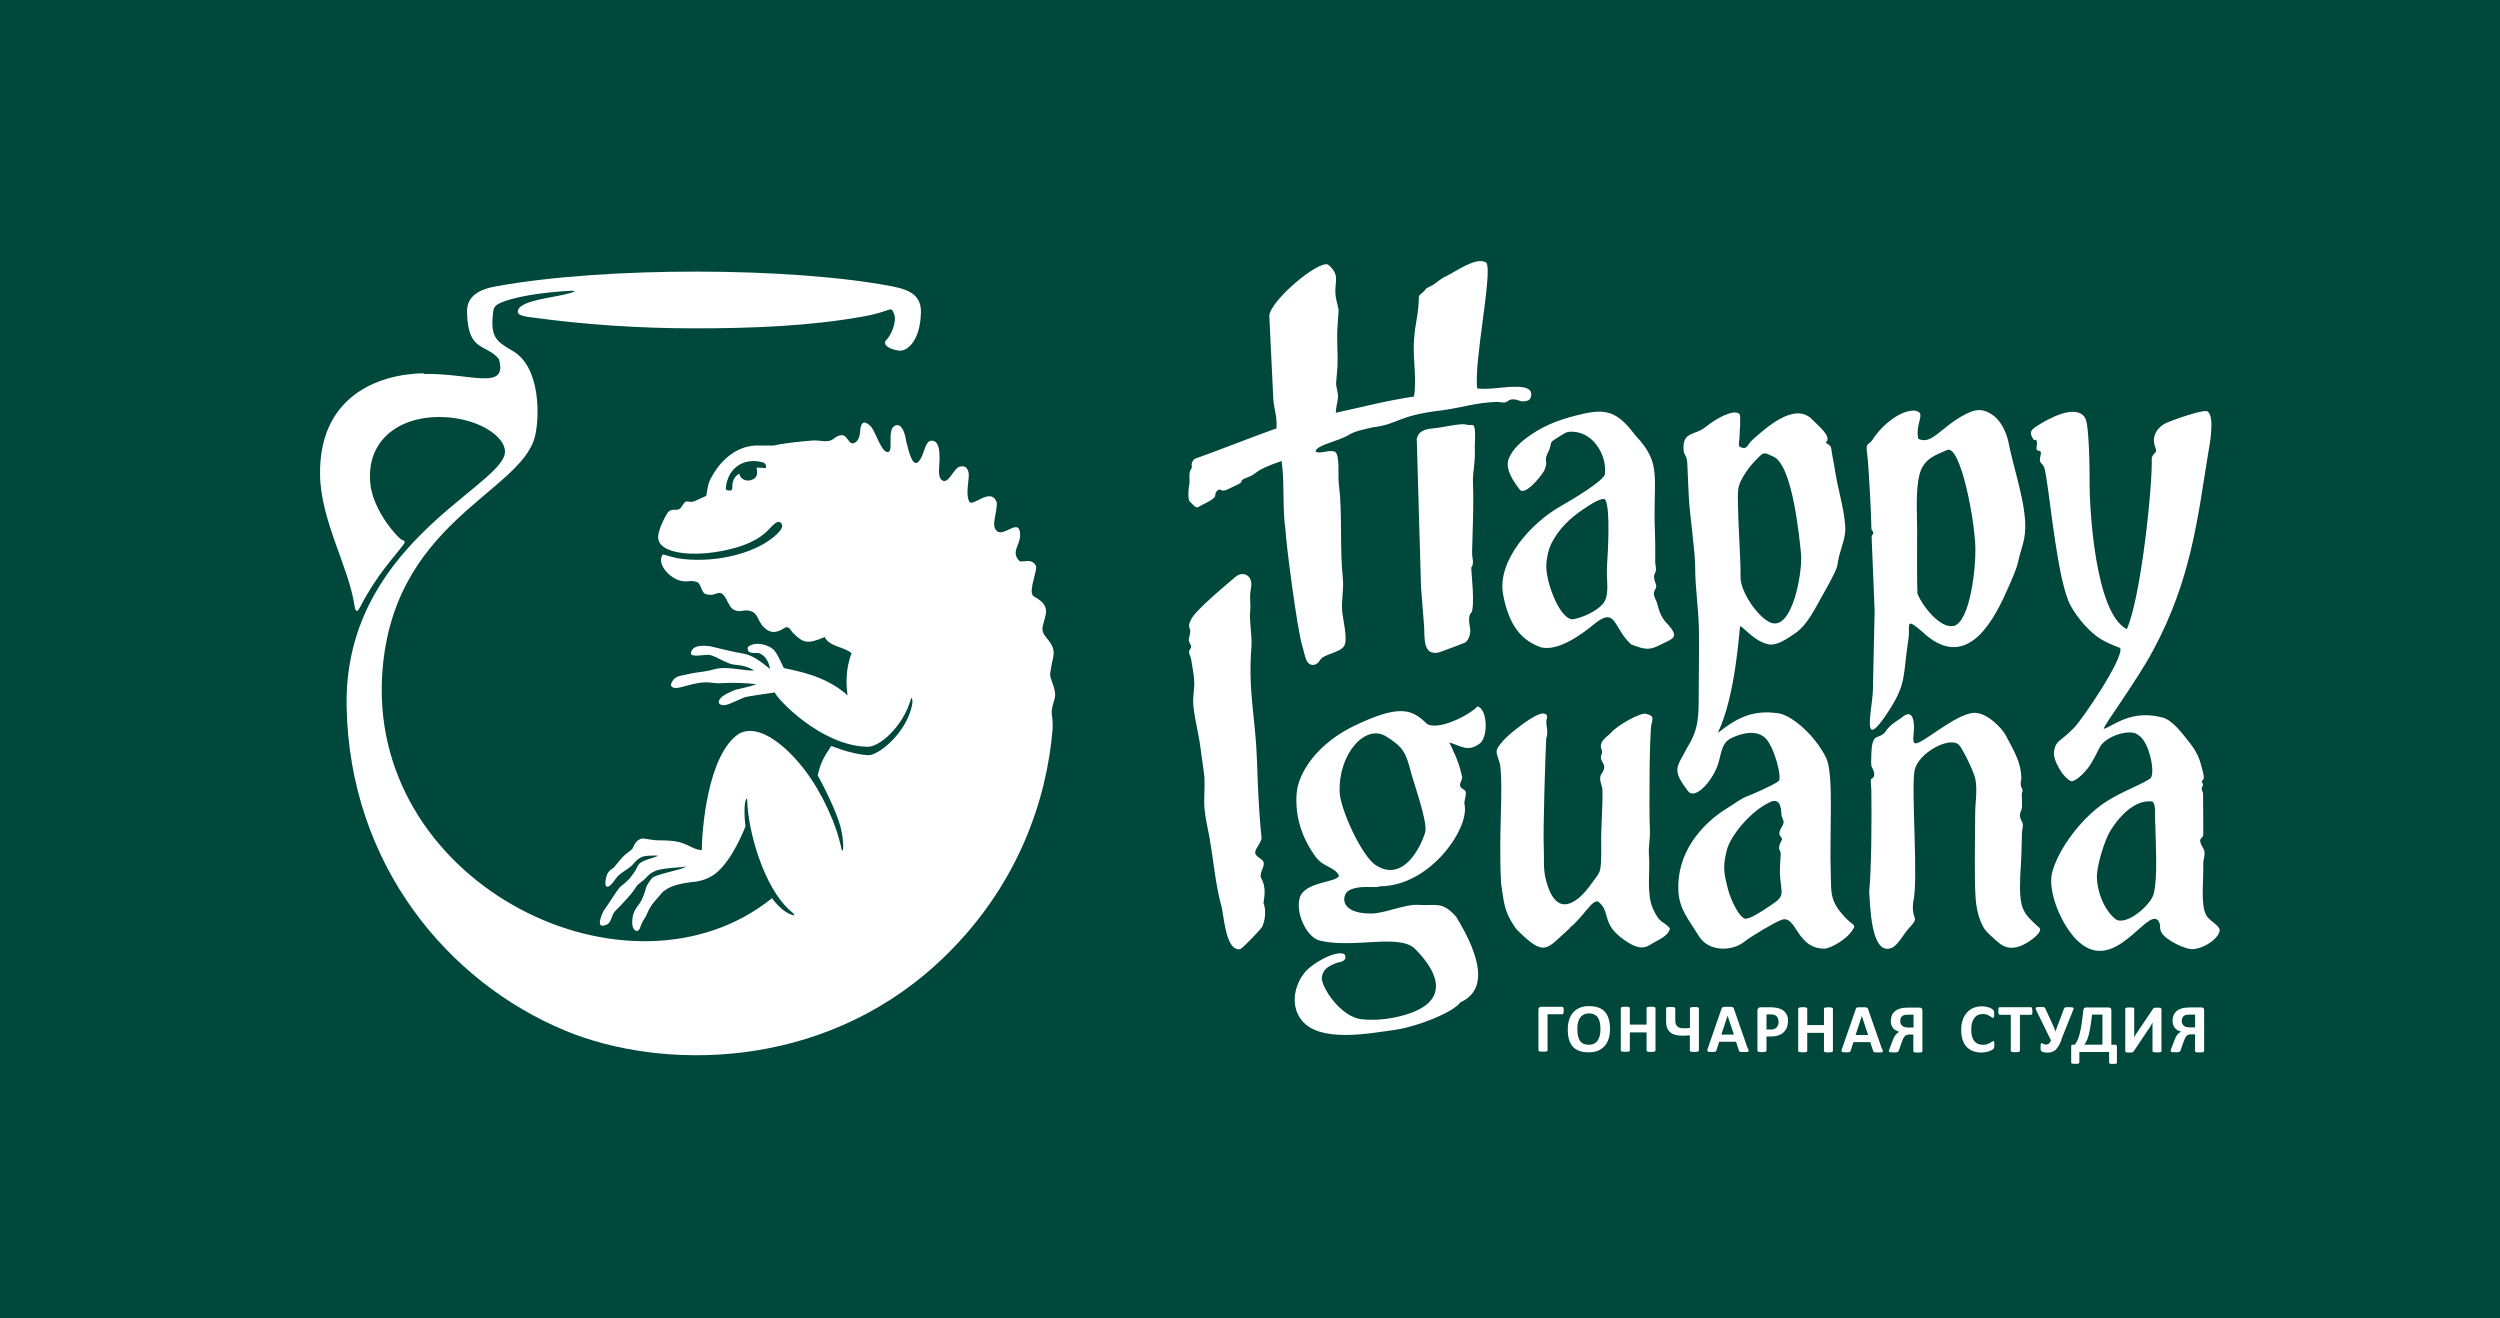 <?xml version="1.0" encoding="UTF-8"?> <svg xmlns="http://www.w3.org/2000/svg" id="Layer_2" data-name="Layer 2" viewBox="0 0 257.05 135.55"><defs><style> .cls-1 { fill: #00473c; } .cls-2 { fill: #fff; fill-rule: evenodd; } </style></defs><g id="Layer_1-2" data-name="Layer 1"><g><rect class="cls-1" width="257.05" height="135.55"></rect><g><path class="cls-2" d="m148.16,42.21c2.41-.34,3.44-.79,5.75-.89.31-.01.79.2,1.13-.08.52-.43,1.22.03,1.46.03.41,0,.8-.07.9-.42.25-.91-.58-1.05-1.36-1.08-1.39-.05-2.81.33-4.15.17-.37-2.67,1.58-11.81.95-12.92-1.01-.71-3.19.94-4.15,1.38-.78.35-1.02.79-1.71,1.08-.53.23-.28.26-.75.63-.46.36-.32.35-.36.95-.13,1.92-.34,1.97-.48,3.89-.14,1.93.3,3.92,0,5.82-3.34.52-5.41,1.11-8.04,1.67,0-.74.3-1.35.21-1.91-.16-1.02-.24-.73-.12-1.87.18-1.7.05-2.3.05-4.08,0-.76.06-1.39.11-2.12.06-.79.06-.53-.18-1.54-.44-1.88.6-2.47-.86-3.71-.98-.49-5.95,3.69-6.05,5.26l.42,8.72c.14,1.19.38,1.56.32,2.85-2.92,1.05-5.52,2.1-8.44,3.15-.53.58-.11.71-.34,1.04-.3.43-.1,1.2-.18,1.55-.07.27-.22,1.53.06,1.8.36.34.62.77.94.51.2-.16,1.69-.75,1.66-1.14-.02-.31.31-.77.62-.56.31.22.9-.23,1.53-.49.98-.41.13-.44,1.1-.79,1.26-.45.44-.63,3.57-1.71.32,1.97.08,5.07.4,7.04.06,1.47,1.21,10.27,1.71,11.89.16.5.3,1.35.53,1.7.36.54,1,.4,1.3-.14.38-.67,2.13-.76,2.52-1.52.36-.68-.15-2.65-.23-3.55-.09-1.14.19-2.26.07-3.37-.32-2.98-.05-6.78-.38-9.4-.14-1.08-.01-1.88-.1-2.61-.04-.38-.09-.89-.36-1-.61-.24-1.59.31-1.97-.03.13-.68,2.32-1.01,3.47-1.72.64-.4,1.64-.56,2.4-.75,2.73-.33,2.44-1.19,7.05-1.74h0Zm-20.59,55.37c-1.56.39-1.72-3.52-2.01-4.52-.45-1.55-.71-3.78-.95-5.37-.26-1.77-.21-1.34-.55-3.1-.43-2.24-.15-2.48-.22-4.62-.01-.32-.26-1.95-.32-2.43-.29-2.4-.58-2.97-.81-4.89-.12-1.05.15-1.76.07-2.76-.04-.59-.18-1.33-.31-2.12-.05-.31-.34-.69-.14-.95.35-.46-.08-.66-.1-.98-.02-.26.24-.87.13-1.12-.2-.48-.07-.62.1-1.01.4-.91,3.46-3.45,4.59-4.41.73-.62,1.82-.18,1.58,1.15-.2,1.07,0,1.4-.09,2.46-.09,1.08.22,2.52.13,3.63-.36,4.59.43,7.21.58,11.82.06,1.88.16,4.88.46,7.76.05.43-.69,1.15-.65,1.57.04.45.85.61.88,1.04.04.57-.54,1.09-.23,1.63.47.84.31,1.82.2,2.48.3.71.18,1.89-.17,2.51-.11.19-1.96,2.15-2.18,2.21h0Zm69.41-21.13c-.43-.03-.19-.92-.18-1.63,0-1.04-.3-1.86-1.22-1.08-.39.34-1.16.61-1.81,1.61-.49.47-.87.32-1.08.69-.24.44-.27.84-.3,2.31,0,.22.02.1.02.38,0,.11.68,1.02,0,1.36-.12.06,0,.91,0,1.05.05,3.33,0,8.47-.22,10.51.1,1.05.11,6.78,2.34,5.8.63-.28,1.21-1.43,1.71-1.97,1.27-1.35.26-.71.47-2.7.57-2.14-.22-11.49.14-13.53.34-1.86,3.7-3.61,4.58-2.65.34.38,1.17,2.01,1.47,2.87.55,1.19.19,2.89.19,4.07,0,2.32-.11,6.54.04,8.75.06.91.22,1.72.51,2.42.29.69.45.95.98,1.43.29.27.87.83,1.24,1.04.99.58,2.04.12,2.84-.43.94-.64,1.22-1.13.99-1.35-1.75-1.58-2.09-1.91-1.97-5.36.1-1.41.16-2.89.18-4.37,0-.4.2-.84,0-1.18-.48-.84,0-1.03,0-1.53,0-.58,0-.76-.02-1.31,0-.2.16-.34.05-.51-.3-.5-.09-.91-.09-1.12-.05-1.56-.59-2.51-1.61-4.42-.37-.71-1.97-2.41-3.32-2.3-1.91.15-5.21,3.18-5.96,3.13h0Zm.25-31.34c1.37.71,2.37-1.24,4.84-2.51.96-.49,1.81-.74,3.01.22.78.62,1.29,1.87,1.46,2.78.49,2.54,1.82,6.29,1.69,8.86-.07,1.38-.48,2.09-.7,3.2-.18.89-.79,2.19-1.2,3.11-1.64,3.73-4.44,8.25-8.74,4.13-1.79-1.52-1.16-.56-1.36.76-.58,3.82-.2,4.52-1.86,7.17-.7,1.11-1.5,2.23-1.87,2.2-.57-.04.04-2.81.07-4,.05-1.67.13-6.72.18-8.23l-.3-7.37c-.03-.77.17-.24.15-.61-.01-.42-.2-.04-.19-.74.01-1.02-.3-6.58-.42-7.38-.21-1.31.15-.84.61-1.58.83-1.31,2.84-3.07,4.37-2.89,1.11.26-.06,1.23.26,2.87h0Zm3.66,19.26c1.71-.5,2.27-6.08,2.22-8.04-.08-3.1-1.57-10.65-2.91-10.06-1.12.5-2.37.84-2.82,2.46-.46,1.68-.25,4.47-.26,5.67-.01,1.64-.02,5.5.03,6.63.47,1.22,2.35,3.67,3.74,3.32h0Zm-33.11,1.94c-1.96-1.69-1.52-4.08-3.93-2.09-1.2.99-3.59,2.75-5.37,2.35-1.99-.68-3.33-2.2-3.93-5.45-.65-3.5,2.95-7.39,5.85-9.03,1.46-.83,4.41-2.62,4.62-3.32.23-2.03-1.3-4.59-3.72-4.37-.35.03-.93.48-1.3.69-.8.46-.4.55-.76,1.27-.64,1.27.04.83-.45,2.01-.44.77-2.02,2.61-2.52,1.98-1.22-1.53-1.4-2.52-1.16-3.15.4-1.05,1.4-1.88,2.24-2.46,1.72-1.19,3.49-1.76,5.56-2.22,2.51-.55,3.58.05,5.28,2.29,2.77,2.95,1.74,4.23,1.97,9.88.04.98.03,1.47.03,2.17,0,.27,0,.57,0,.94,0,.34.18.76-.01,1.1-.38.69.35,1.2.03,1.67-.4.59.09,1.05.2,1.55.17.75.46,1.43.94,1.93,1.45,1.53.64,1.6-.54,2.2-1.15.59-1.53.61-3.01.04h0Zm-5.86-2.67c1.25-.28,2.66-1.07,3.06-1.8.51-.93.16-2.23.26-3.75.09-1.37.34-5.71-.16-6.67-.2-.39-1.34.29-2.35.98-1.24.85-2.42,1.91-3.21,3.47-.36.72-.54,1.77-.53,2.43.04,1.96,1.62,5.8,2.92,5.34h0Zm-.54,31.77c1.4-1.08,2.35-3.03,2.97-2.69,1.28,1.03.28,2.18,2.48,3.8.9.66,1.88,1.24,2.79.65.77-.51,1.95-.87,2.08-1.73-.76-.84-1-.38-1.75-2.02-.67-1.46-.29-3.91-.39-5.23-.11-1.4.14-1.71.08-2.96-.09-1.65-.05-9.81.16-10.74.17-.73.25-.88-.57-1.1-.54-.15-2.9,1.16-3.57,1.93-.29.34-.69.53-.91.91-.41.71.15.78-.09,1.39-.31.79.78.86,0,1.96-.34.47.08,1.17.1,1.62.06,1.59-.18,4.19-.12,5.77,0,3.06-.05,2.53-1.18,4.12-.66.93-3.04,3.69-4.29.1-.57-1.65-.37-2.31-.44-4.02-.08-2.12.16-9.26.25-11.21.16-.48.13-.69.04-1.39-.16-.61.35-1.06-.27-1.2-.79-.18-3.55,2.07-4.12,2.71-1.09,1.22-.78,1.17-.4,2.48.37,2.74-.18,7.14.12,12.35.32,2.04.28,2.82,1.54,4.6,3.01,3.05,3.11,2.05,5.52-.08h0Zm-12-18.34l-.37-.73c1.18.32,1.95,1.1,3.25.02.78-.87.63-3.49-.34-3.73-.88.94-4.08,2.53-5.21,1.79-1.56-1.56-2.89-1.98-7.45.2-3.61,1.73-5.81,4.67-5.95,7.08-.13,2.19.47,4.36,1.99,6.43.77,1.04,1.99,1.02,2.37,1.91-.18.72-3.53.58-4.03,2.27-.46,1.55.7,4.09,2.09,4.41,3.54.83,8.18-.77,9.79.87,2.67,2.7,2.99,5.08,0,6.38-.95.41-3.1,1.08-5.5.83-2.26-.24-4.25-3.46-4.11-4.34.14-.88.76-1.14,1.48-1.44.31-.13,1.02-.09.94-.72-.05-.35-.6-.29-.86-.25-.91.15-2.2.9-2.92,1.53-1.27,1.11-2.1,3.61-.7,5.34,1.87,2.31,6.84,1.36,9.7.95,2.12-.31,5.85-1.75,6.61-2.81,2.83-1.28,2.12-4.63-.45-8.82-1.47-1.63-2.07-1.07-3.79-1.2-1.45-.11-3.52.89-4.95.89-3.37,0-2.95-1.95-2.34-2.33,1.09-.68,2.8-.23,3.25-.47,5.26-.02,9.35-6.15,8.68-8.51.01-.48.38-1.21-.04-1.43-.83-.44-.1-.88-.19-1.33-.19-.91-.5-1.84-.98-2.81h0Zm-7.9,11.9c-1.44-.88-3.71-5.82-3.74-7.58-.11-3.91,2.66-7,4.78-5.67,1.66,1.04,2.01,1.56,2.52,3.56.33,1.28,1.7,5.02,1.52,6.22-.47,1.66-2.32,5.25-5.08,3.47h0Zm86.71,6.5c.28.63-1.17,1.97-2.67,2.12-.81.08-2.86-.96-3.25-1.67-.36-.64.03-.63-.37-1.28-1.17-1.32-4.5,5.68-8.27,2.1-1.7-1.62-3.12-5.12-2.63-7.02.55-2.12,2.43-4.82,4.59-6.59,1.9-1.55,4.19-2.23,5.49-3.07.6-.5-.11-3.87-1.2-4.46-.76-.76-3.38.08-3.98,1.22-.26.49-.73,1.54-1.24,2.18-.7.89-1.47,1.4-1.7,1.32-.8-.28-1.96-2.24-1.76-3.13.22-1.14.66-.9,2.09-2.4.84-.88,5.04-7.02,4.72-8.16-1.63-.63-2.42-.99-3.68-2.37-.49-.54-1.07-1.31-1.45-2.03-1.28-2.43-2-10.25-2.49-13.19-.06-.39-.12-.7-.18-.89-.19-.66-.63-.39-.41-1.27.18-.74-.21-.39-.39-.65-.11-.16.28-1.15-.29-.99-.59-.83-.23-1.07.31-1.43.98-.65,4.03-2.41,4.97-.83.42.71.46,5.51.45,6.51-.02,2.76.57,13.57,3.83,15.2,1.48-3.34,2.67-14.96,2.56-17.62.26-.7.63-.4.36-1.09-.48-1.24.4-2.18,1.18-2.52.62-.27,4-1.49,4.24-1.13.74.63.13,3.64,0,4.42-1.06,6.52-1.72,12.83-5.62,20.09-1.77,3.3-5.05,7.65-5.1,8.11,1-.31,2.81-2.03,6.03-1.18,1.03.24,2.08,1.67,2.78,2.56.87,1.11,1.07,1.73,1.38,2.98,0,.21.25.65,0,.89-.25.23.1.35.01.52-.27.55.02.59.02.91.02,1.26.01,2.78.02,4.17,0,.5-.72.25,0,1.43.3.49,0,1.1,0,1.53,0,.35,0,.65,0,.86-.03,1.66-.26,3.96.49,4.74.44.46.97.72,1.15,1.12h0Zm-12.58-5.57c-.08,1.54.68,3.62,1.88,4.58,1.03.83,3.68-1.39,3.97-2.63.39-1.65.2-4.86.15-7.04-.08-.79.12-2.17-.32-2.4-1.89-.25-3.57,1.78-4.35,3.09-.53.89-1.28,3.31-1.32,4.38h0Zm-38.97-14.58c1.85-3.86,2.2-10.73,2.28-10.94.35.09,1.45,1.55,2.88,1.86.91.2,2-.61,2.67-1.05,1.42-.93,2.2-2.74,3.08-4.27.29-.51,1.33-2.34,1.37-2.8.14-1.29.76-2.46.81-3.53.06-1.57-.72-4.2-.98-5.78-.11-.65-.21-1.27-.34-1.92-.2-1.01.03-.92-.7-1.38.74-.58-.79-1.75-1.35-2.35-1.81-1.93-4.86.9-6.18,2.07-.58.51-.51,1.13-1.34.68-.12-.35.01-.53.02-1,.01-.89.16-1.84,0-2.34-.59-.58-2.51.52-3.49,1.33-1.12.92-2.42.39-2.26,2.42.04.52.34.44.38,1.36.09,1.87.09,2.38.16,3.56.09,1.64.67,5.68.65,7.15-.02,1.71.34,4.28.38,6.26.04,2.18-.02,4.54-.02,6.71,0,2.28,0,3.61-1.15,5.45-1.1,2.12-1.68,2.28.06,4.54.74.96,2.63-1.14,3.16-3.04.23-.84.33-1.86,1.08-2.3.84-.49,2.57-1.09,3.63-.19.98.83,1.86,4.29,1.42,4.51-.39.32-2.6,1.32-3.09,1.49-.75.26-1.34.77-2.01,1.17-2.91,1.73-5.4,4.81-5.19,8.64.11,1.89,1.05,2.89,2.07,4.57,1.08,1.78,3.56,1.57,4.71.63.67-.55,3.25-2.07,3.84-2.26,1.55-.51,1.49,2.99,4.42,2.97.52,0,2.44-.96,3.03-2.2.11-.23-.35-.45-.62-.71-1.92-1.86-1.72-2.8-1.78-4.64-.15-4.54.33-10.27-.46-12.03-1.1-2.29-3.5-4.41-4.93-4.62-2.77-.4-4.34.56-6.19,1.99h0Zm2.95,19.15c-.76.12-1.71-2.24-1.88-2.9-.48-1.85-.58-2.41-.19-4.05.4-1.72,2.6-4.11,4.23-4.92,1.19-.7,1.38.22,1.42,1.17.02.47.46.57.04,1.24-.67,1.07.21.97-.03,1.41-.54.97-.06.94-.09,1.4-.06.87-.11,1.7-.06,2.33.13,1.73.53,1.95-.84,2.85-.62.41-1.94,1.35-2.61,1.45h0Zm5.59-37.55c.19,1.77-.89,8.16-3.21,7.06-1.33-.63-3.04-3.21-3.01-4.67.03-1.73-.23-5.2-.25-6.92-.02-2.05-.21-2.36.91-3.99.34-.49.69-.88,1.11-1.3.66-.66.64-.59,1.61-.15,1.98.89,2.66,8.27,2.84,9.98h0Zm19.87,50.54c0,.06,0,.11,0,.15,0,.04,0,.08-.02.11,0,.03-.02.06-.03.08-.01.02-.03.05-.06.07-.03.03-.08.06-.15.1-.08.04-.17.08-.27.12-.11.04-.23.07-.37.09-.14.03-.29.04-.45.04-.31,0-.6-.05-.85-.15-.25-.1-.47-.24-.65-.44-.18-.19-.31-.43-.41-.72-.09-.29-.14-.62-.14-1.01s.05-.74.16-1.04c.1-.3.25-.56.44-.76.19-.21.41-.36.67-.47.26-.11.55-.16.86-.16.13,0,.25.01.37.03.12.02.23.05.33.08.1.03.19.07.27.12.08.05.14.08.17.12.03.03.05.06.07.08.01.02.02.05.03.08,0,.03.01.07.02.12,0,.04,0,.1,0,.17,0,.07,0,.13,0,.18,0,.05-.01.09-.02.12-.01.03-.03.05-.04.07-.02.01-.04.02-.06.02-.04,0-.08-.02-.13-.06-.05-.04-.12-.09-.21-.14-.09-.05-.19-.1-.31-.14-.12-.04-.26-.06-.43-.06-.18,0-.34.04-.49.11-.14.07-.26.18-.36.32-.1.14-.18.31-.23.5-.05.19-.08.42-.08.66,0,.27.03.5.08.7.06.2.13.36.24.49.1.13.23.22.37.29.15.06.31.09.49.1.16,0,.31-.02.43-.06.12-.04.22-.08.31-.13.09-.05.16-.09.21-.13.06-.04.1-.06.13-.06.02,0,.04,0,.06.01.01,0,.03.03.04.06,0,.03.02.07.02.12,0,.05,0,.12,0,.21h0Zm3.92-3.51c0,.07,0,.13,0,.18,0,.05-.01.09-.03.12-.01.03-.03.05-.04.07-.02.01-.04.02-.06.02h-1.15s0,3.7,0,3.7c0,.02,0,.04-.02.06-.02.02-.04.03-.08.05-.04.01-.08.02-.14.03-.06,0-.14.01-.23.01-.09,0-.16,0-.23-.01-.06,0-.11-.02-.14-.03-.04-.01-.06-.03-.08-.05-.02-.02-.02-.04-.02-.06v-3.7h-1.15s-.04-.01-.06-.03c-.02-.01-.03-.03-.04-.07-.01-.03-.02-.07-.03-.12,0-.05,0-.11,0-.18s0-.13,0-.18c0-.05.02-.09.03-.12.01-.03.03-.05.04-.06.02-.01.04-.02.06-.02h3.23s.04.01.06.03c.02.01.03.03.04.06.01.03.02.07.03.12,0,.05,0,.11,0,.18h0Zm3,2.95c-.1.26-.21.48-.31.65-.1.17-.21.31-.32.41-.12.1-.24.17-.38.21-.14.04-.29.06-.47.06-.06,0-.13,0-.19-.01-.06,0-.12-.02-.17-.03-.05-.01-.1-.03-.14-.05-.04-.02-.07-.04-.09-.05-.02-.02-.03-.04-.04-.06,0-.02-.02-.05-.03-.08,0-.03-.01-.08-.02-.13,0-.05,0-.12,0-.19,0-.14,0-.23.03-.29.02-.06.05-.09.09-.09.02,0,.04,0,.07.03.03.02.06.03.09.05.04.02.08.04.13.05.05.02.11.02.17.02.05,0,.1,0,.14-.02.04-.01.08-.03.12-.06.04-.03.08-.07.11-.13.04-.05.08-.13.12-.22l-1.51-3.08c-.03-.07-.05-.13-.06-.18,0-.05,0-.08.03-.11.03-.03.08-.04.14-.05.07,0,.16-.01.27-.01.11,0,.2,0,.27,0,.07,0,.12.01.16.03.04.01.07.04.09.07.02.03.04.07.06.12l.64,1.39c.07.15.14.3.2.45.06.15.13.3.18.45h.01c.05-.16.1-.31.15-.46.05-.15.11-.31.18-.47l.53-1.41s.03-.06.05-.08c.02-.02.05-.04.08-.05.04-.01.09-.02.16-.02.07,0,.15,0,.26,0,.11,0,.2,0,.26.01.06,0,.11.02.14.04.03.02.04.05.04.08,0,.04-.01.08-.04.14l-1.23,3.07h0Zm5.69,2.36v-1.65c0-.06-.01-.11-.04-.14-.03-.03-.07-.05-.14-.05h-.39v-3.54c0-.1-.02-.17-.07-.22-.05-.05-.11-.07-.19-.07h-2.35c-.08,0-.14.02-.19.07-.04.05-.07.13-.08.23-.05.43-.1.81-.14,1.13-.05.32-.09.6-.14.83-.04.23-.09.43-.14.59-.05.16-.09.3-.14.42-.05.12-.1.22-.15.3-.05.08-.1.17-.16.25h-.21c-.06,0-.1.01-.13.04-.03.03-.04.08-.04.15v1.65s0,.04.02.06c.01.02.03.03.07.04.03.01.07.02.13.03.05,0,.12,0,.2,0,.08,0,.15,0,.2,0,.05,0,.09-.01.13-.03.03-.01.05-.02.07-.04.01-.02.02-.04.02-.06v-1.08h3.06v1.09s0,.04.02.06c.01.02.04.03.07.04.03.01.07.02.12.03.05,0,.12,0,.2,0,.08,0,.15,0,.2,0,.05,0,.09-.01.12-.03.03-.01.05-.02.06-.04.01-.02.02-.04.02-.06h0Zm-1.49-4.92v3.07h-1.86c.05-.07.1-.14.15-.22.05-.08.09-.17.14-.28.04-.11.09-.24.13-.39.04-.15.08-.33.13-.53.04-.2.08-.44.12-.72.04-.27.08-.59.13-.95h1.07Zm6.08,3.73s0,.04-.02.06c-.02.02-.04.03-.08.04-.04.01-.08.02-.14.03-.06,0-.14,0-.23,0-.09,0-.16,0-.23,0-.06,0-.11-.02-.14-.03-.04-.01-.06-.03-.07-.04-.01-.02-.02-.04-.02-.06v-2.42c0-.09,0-.18,0-.27,0-.09,0-.17.01-.24h0s-.04.07-.07.12c-.03.04-.05.09-.08.14-.03.05-.06.1-.09.15-.03.05-.07.1-.1.15l-1.59,2.38s-.04.05-.06.07c-.02.02-.05.03-.08.05-.03.01-.07.02-.12.02-.05,0-.11,0-.18,0-.09,0-.17,0-.22,0-.06,0-.1-.02-.13-.03-.03-.01-.05-.03-.07-.05-.01-.02-.02-.04-.02-.07v-4.35s0-.04.02-.06c.02-.02.04-.03.08-.04.04-.01.08-.02.14-.03.06,0,.13,0,.22,0,.09,0,.17,0,.23,0,.06,0,.11.02.14.03.04.01.06.03.07.04.01.02.02.04.02.06v2.44c0,.08,0,.16,0,.24,0,.09,0,.17-.01.25h0c.04-.07.09-.16.15-.25.06-.1.13-.2.19-.29l1.6-2.38s.03-.04.05-.06c.02-.02.04-.03.08-.04.03-.01.07-.02.12-.02.05,0,.11,0,.18,0,.09,0,.16,0,.22,0,.06,0,.1.02.13.03.03.01.06.03.07.05.01.02.02.04.02.07v4.35h0Zm4.36.01s0,.04-.02.06c-.01.02-.04.03-.07.04-.03.01-.08.02-.14.03-.06,0-.14,0-.22,0-.09,0-.17,0-.23,0-.06,0-.11-.02-.14-.03-.04-.01-.06-.03-.08-.05-.01-.02-.02-.04-.02-.06v-1.72h-.35c-.14,0-.25.01-.32.04-.08.03-.14.07-.2.13-.06.06-.11.13-.15.22-.04.09-.09.19-.13.31l-.35.99s-.03.05-.05.07c-.02.02-.05.04-.09.05-.04.01-.09.02-.15.03-.06,0-.15,0-.24,0-.11,0-.19,0-.26-.01-.06,0-.11-.02-.14-.03-.03-.01-.05-.03-.06-.04,0-.02-.01-.04-.01-.05,0-.02,0-.05.01-.09,0-.04.03-.09.05-.15l.34-.9c.04-.12.09-.22.14-.31.05-.09.1-.17.16-.24.06-.07.12-.13.18-.18.07-.05.14-.08.21-.11-.15-.04-.28-.09-.39-.16-.11-.07-.21-.14-.28-.24-.08-.09-.13-.2-.17-.32-.04-.12-.06-.26-.06-.41,0-.21.04-.4.11-.57.07-.17.18-.31.32-.43.14-.12.32-.21.53-.27.21-.06.51-.1.89-.1h1.13c.08,0,.14.03.19.07.05.05.08.12.08.23v4.18h0Zm-.93-3.76h-.48c-.2,0-.35.01-.45.04-.1.03-.18.07-.24.13-.06.06-.11.13-.14.21-.03.08-.04.17-.04.27s.02.19.05.27c.03.08.08.15.14.21.06.06.15.11.25.14.1.03.24.05.43.05h.5s0-1.33,0-1.33h0Zm-64.91-.41c0,.07,0,.13,0,.18,0,.05-.02.09-.03.12-.01.03-.03.05-.04.06-.02.01-.04.02-.06.02h-1.52s0,3.71,0,3.71c0,.02,0,.04-.02.06-.02.02-.04.03-.08.04-.03.01-.08.02-.14.03-.06,0-.14,0-.23,0-.09,0-.16,0-.23,0-.06,0-.11-.02-.14-.03-.03-.01-.06-.03-.08-.05-.02-.02-.02-.04-.02-.06v-4.18c0-.1.03-.17.08-.22.05-.05.12-.07.2-.07h2.18s.08.03.11.09c.02.06.04.16.04.3h0Zm4.77,1.87c0,.38-.05.72-.14,1.02-.09.3-.23.56-.42.76-.19.21-.42.37-.69.48-.28.11-.59.16-.96.16-.36,0-.67-.05-.93-.14-.27-.09-.49-.24-.67-.43-.18-.19-.31-.44-.4-.73-.09-.3-.13-.65-.13-1.05,0-.37.05-.7.14-1,.09-.3.24-.55.42-.76.19-.21.42-.37.69-.48.28-.11.6-.17.96-.16.35,0,.65.05.92.14.27.09.49.23.67.43.18.19.31.43.4.73.09.29.14.64.14,1.03h0Zm-.98.04c0-.24-.02-.46-.06-.66-.04-.2-.1-.37-.19-.51s-.21-.25-.36-.33c-.15-.08-.34-.12-.57-.12-.23,0-.42.04-.57.13-.15.09-.28.2-.37.35-.09.14-.16.31-.2.5-.04.19-.06.4-.06.61,0,.25.02.48.06.68.04.2.1.37.19.51.09.14.21.25.36.33.15.07.34.11.57.11.23,0,.42-.04.57-.13.15-.08.28-.2.37-.35.09-.15.16-.32.2-.51.04-.19.06-.4.06-.62h0Zm5.66,2.19s0,.04-.02.06c-.02.02-.04.03-.08.05-.04.01-.08.02-.14.03-.06,0-.13.01-.22.01-.09,0-.17,0-.23-.01-.06,0-.11-.02-.14-.03-.03-.01-.06-.03-.07-.05-.02-.02-.02-.04-.02-.06v-1.86h-1.72s0,1.85,0,1.85c0,.02,0,.04-.02.06-.01.02-.04.03-.07.05-.04.01-.08.02-.14.03-.06,0-.13.01-.23.01-.09,0-.16,0-.23-.01-.06,0-.11-.02-.14-.03-.04-.01-.06-.03-.08-.05-.02-.02-.02-.04-.02-.06v-4.34s0-.04.02-.06c.02-.02.04-.03.08-.05.04-.01.08-.02.14-.03.06,0,.14-.01.23-.01.09,0,.17,0,.23.01.06,0,.11.02.14.03.04.01.06.03.07.05.01.02.02.04.02.06v1.69h1.72s0-1.69,0-1.69c0-.02,0-.04.02-.06.02-.02.04-.03.07-.05.04-.01.08-.02.14-.03.06,0,.14-.01.23-.01.09,0,.16,0,.22.01.06,0,.11.02.14.03.04.01.06.03.08.05.02.02.02.04.02.06v4.34h0Zm4.45.01s0,.04-.02.06c-.02.02-.04.03-.07.04-.03.01-.08.02-.14.03-.06,0-.13.01-.22.01-.09,0-.16,0-.22-.01-.06,0-.11-.02-.15-.03-.04-.01-.07-.03-.08-.04-.02-.02-.02-.04-.02-.06v-1.57c-.13.01-.25.02-.37.03-.12,0-.24.01-.37.01-.25,0-.48-.02-.69-.07-.21-.05-.39-.12-.54-.24-.15-.11-.27-.27-.35-.46-.08-.2-.12-.44-.12-.74v-1.31s0-.04.02-.06c.01-.02.04-.03.07-.04.03-.01.08-.02.14-.03.06,0,.13-.01.22-.01.09,0,.17,0,.23.01.06,0,.11.02.15.03.04.01.07.03.08.04.02.02.03.04.03.06v1.22c0,.14.01.27.05.37.03.1.08.19.15.26.07.07.16.12.27.16.11.04.25.05.42.05.11,0,.21,0,.31-.01.1,0,.2-.02.31-.03v-2.01s0-.04.02-.06c.02-.02.04-.03.08-.04.04-.01.09-.02.15-.03.06,0,.13-.01.22-.01.09,0,.16,0,.22.01.06,0,.1.02.14.03.03.01.06.03.07.05.02.02.02.04.02.06v4.35h0Zm5.07-.21c.03.08.05.15.05.2,0,.05,0,.09-.03.11-.03.02-.07.04-.14.05-.07,0-.16,0-.27,0-.12,0-.22,0-.28,0-.07,0-.12-.01-.16-.02-.03-.01-.06-.03-.07-.05-.01-.02-.03-.04-.04-.07l-.3-.92h-1.73s-.29.89-.29.89c0,.03-.02.06-.04.08-.01.02-.04.04-.07.05-.03.01-.08.02-.15.03-.06,0-.15,0-.25,0-.11,0-.19,0-.26-.01-.06,0-.1-.02-.13-.05-.02-.03-.03-.07-.03-.12,0-.05.03-.12.05-.2l1.41-4.07s.03-.07.05-.1c.02-.03.05-.04.09-.06.04-.01.1-.02.17-.03.07,0,.17,0,.29,0,.14,0,.25,0,.33,0,.08,0,.15.01.19.03.05.01.08.03.1.06.02.03.04.06.05.11l1.42,4.08h0Zm-2.11-3.38h0l-.64,1.95h1.29s-.65-1.95-.65-1.95h0Zm6.21.54c0,.26-.04.49-.12.69-.08.2-.2.37-.35.5-.15.14-.34.24-.57.31-.22.07-.49.11-.79.1h-.38s0,1.46,0,1.46c0,.02,0,.04-.02.06-.02.02-.04.03-.08.05-.04.01-.08.02-.14.03-.06,0-.13.01-.23.01-.09,0-.16,0-.23-.01-.06,0-.11-.02-.14-.03-.03-.01-.06-.03-.07-.05-.01-.02-.02-.04-.02-.06v-4.13c0-.11.03-.19.09-.25.06-.06.13-.08.23-.08h1.08c.11,0,.21,0,.31.02.1,0,.22.03.35.05.14.03.28.08.42.15.14.07.26.17.36.28.1.11.18.24.23.4.05.15.08.32.08.51h0Zm-.97.07c0-.16-.03-.29-.09-.4-.06-.1-.13-.18-.21-.23-.08-.05-.17-.08-.26-.09-.09-.01-.19-.02-.28-.02h-.4s0,1.56,0,1.56h.42c.15,0,.27-.02.38-.06.1-.04.18-.1.25-.17.06-.07.11-.16.15-.26.03-.1.05-.21.05-.33h0Zm5.59,3.02s0,.04-.02.06c-.02.02-.04.03-.08.05-.03.01-.08.02-.14.03-.06,0-.13.01-.22.01-.09,0-.17,0-.23-.01-.06,0-.11-.02-.14-.03-.03-.01-.06-.03-.07-.05-.02-.02-.02-.04-.02-.06v-1.86h-1.72s0,1.85,0,1.85c0,.02,0,.04-.02.06-.01.02-.04.03-.07.05-.03.01-.08.02-.14.03-.06,0-.13.01-.23.01-.09,0-.16,0-.23-.01-.06,0-.11-.02-.14-.03-.04-.01-.06-.03-.08-.05-.02-.02-.02-.04-.02-.06v-4.34s0-.04.02-.06c.02-.02.04-.03.08-.05.04-.01.08-.02.14-.03.06,0,.14-.01.23-.01.09,0,.17,0,.23.01.06,0,.11.02.14.03.04.01.06.03.07.05.01.02.02.04.02.06v1.69h1.72s0-1.68,0-1.68c0-.02,0-.04.02-.06.02-.02.04-.03.07-.05.04-.01.08-.02.14-.03.06,0,.14-.01.23-.01.09,0,.16,0,.22.01.06,0,.11.02.14.03.04.01.06.03.08.05.02.02.02.04.02.06v4.34h0Zm5.08-.21c.03.08.05.15.05.2,0,.05,0,.09-.03.11-.03.02-.07.04-.14.05-.07,0-.16,0-.27,0-.12,0-.22,0-.28,0-.07,0-.12-.01-.16-.02-.03-.01-.06-.03-.07-.05-.01-.02-.03-.04-.04-.07l-.3-.92h-1.73s-.29.89-.29.89c0,.03-.02.06-.04.08-.01.02-.04.04-.07.05-.03.01-.08.02-.15.03-.06,0-.15,0-.25,0-.11,0-.19,0-.26-.01-.06,0-.1-.02-.13-.05-.02-.03-.03-.07-.03-.12,0-.05.03-.12.05-.2l1.41-4.07s.03-.07.05-.1c.02-.03.05-.04.09-.06.04-.01.1-.02.17-.02.07,0,.17,0,.29,0,.14,0,.25,0,.33,0,.08,0,.15.01.19.03.05.01.08.03.1.06.02.03.04.06.05.11l1.42,4.07h0Zm-2.11-3.38h0l-.64,1.95h1.29s-.65-1.95-.65-1.95h0Zm6.23,3.62s0,.04-.02.06c-.01.02-.04.03-.07.04-.03.01-.08.02-.14.03-.06,0-.14,0-.23,0-.09,0-.17,0-.23,0-.06,0-.11-.02-.14-.03-.04-.01-.06-.03-.08-.04-.01-.02-.02-.04-.02-.06v-1.72h-.35c-.14,0-.25.01-.32.04-.08.03-.14.07-.2.13-.06.06-.11.13-.16.22-.04.09-.09.19-.13.31l-.35.99s-.03.05-.05.07c-.02.02-.05.04-.09.05-.04.01-.09.02-.15.03-.06,0-.15,0-.24,0-.11,0-.19,0-.26-.01-.06,0-.11-.02-.14-.03-.03-.01-.05-.03-.06-.04,0-.02-.01-.03-.01-.05,0-.02,0-.05.01-.09,0-.03.03-.09.05-.15l.34-.9c.04-.12.09-.22.14-.31.05-.09.1-.17.16-.24.06-.07.12-.13.18-.18.07-.05.14-.08.21-.11-.15-.04-.28-.09-.39-.16-.11-.07-.21-.14-.28-.24-.08-.09-.13-.2-.17-.32-.04-.12-.06-.26-.06-.41,0-.21.04-.4.11-.57.07-.17.18-.31.32-.43.14-.12.32-.21.53-.27.21-.07.51-.1.89-.1h1.13c.08,0,.14.03.19.07.05.05.08.12.08.23v4.18h0Zm-.93-3.76h-.48c-.2,0-.35.01-.45.04-.1.03-.18.07-.24.13-.06.06-.11.13-.14.21-.03.08-.04.17-.04.27s.02.19.05.27c.03.08.08.15.14.21.06.06.15.11.25.14.1.03.24.05.43.05h.5s0-1.33,0-1.33h0Zm-48.77-37.25c-1.72.41-1.46-1.66-1.53-2.64-.08-1.21-.24-2.86-.32-4.04l-.44-15.28c.18-.74.67-1,1.9-1.1.66-.05,2.67-.54,3.21-.36.37.12.68-.08.78.16.21.51.05,1.79.08,2.49.06,1.3-.23,2.18-.19,3.31.09,2.57-.03,4.58-.09,7.12-.02.75.27,1.1-.09,1.64-.03.04.45,4.19-.02,4.65-.27.27-.22.94-.11,1.49.12.58-.09,1.26-.48,1.54-.08.06-2.63,1-2.7,1.02Z"></path><path class="cls-2" d="m43.58,38.45c4.8-.1,8.65,1.8,7.72-1.53-.25-.29-.52-.53-.82-.71-1.28-.78-2.37-.83-2.46-4.07-.05-1.54,1.01-2.34,2.92-2.69,11.32-2.07,30.53-1.99,40.83,0,1.91.37,2.96,1.01,2.92,2.69-.06,2.8-1.35,4.03-2.27,3.91-1.25-.16-1.66-.76-1.3-1.08.45-.41,1.12-1.85.82-2.65-.36-.98-.21-.32-3,.19-5.51,1.01-11.56,1.26-17.61,1.25-5.58,0-11.18-.38-16.48-1.1-.53-.07-1.61-.17-1.61-.59-.01-.79,1.58-1.18,3.51-1.53,2.02-.37,4.11-.92-.23-.47-2.59.27-4.46.74-5.27,1.17-.54.29-.53.67-.59,1.28-.19,2.18.42,2.61,2.07,3.57,2.94,1.71,2.73,7.01,2.27,8.81-1.48,5.83-14.92,8.82-15.72,24.79-1.07,21.45,25.52,34.38,40.1,22.66.48.66,1.41,1.67,2.31,1.76,0-.12-.3-.36-.53-.56-2.59-2.34-4.25-8-4.33-11.27,0-.39-.24-.04-.27.74-.02.58,0,1.18.09,1.96-.14.32-1.39,3.57-3.15,4.89-.32.24-1.14.76-2.49.84-1.42.18-2.12.48-2.5.74-.52.35-.13.02-1.24,1.27-.36.41-.6.91-.67,1.08-.3.74-.51.74-.79,1.6-.2.6-.87.34-.8-.71.02-.33.06-.61.19-.91.3-.67.52-.69.83-1.37.51-1.12.18-1.06.99-2.1.34-.43,3.01-.84,3.56-1.21-.38.09-1.4.07-2.59.28-.87.15-1.34.6-1.55.86-.25.31-.86.62-1.06.99-.38.68-1.59,1.9-2.1,2.42-.57.57-.26,1.41-1.31,1.53-.67.08,0-1.44.17-1.64.28-.35,1.26-1.94,1.55-2.27.09-.11.65-.5.97-.86.5-.57.83-1.16.89-1.32.28-.67,1.33-.73,2.13-1.1-.28-.04-1.2-.04-1.61.1-.57.19-.93.76-1.09.89-.69.62-1.28.78-1.7,1.41-.79,1.18-1.22.95-.96-.16.13-.54.39-.77.79-1.02.03-.02.76-1,1.25-1.4.68-.55.58-.34.85-.91.19-.4.57-.72.97-.68.47.05.98.2,1.75.19,2.87-.02,2.81.86,4.23,1.01,0-1.81.54-9.84,3.84-11.99,2.23-1.17,5.18,1.67,6.78,3.79,1.72,2.26,3.26,5.56,3.76,8.16.21.35.22-.63,0-1.85-.21-1.22-1.19-3.46-2.46-5.81.28-1.2.51-1.71,1.39-3.02,1.12.43,2.56.89,3.81.95.95.04,3.79-2.08,4.48-5.05.13-.55,0-1.08-.11-.69-.78,2.76-3.29,5.06-4.62,4.87-4.71-.2-9.12-4.92-9.37-5.58-.19.02-2.93.42-3.11.5-.77.35-1,.43-1.53.66-.92.4-1.56-.08-.73-.76.28-.23.83-.47,1.26-.65.16-.07,1.45-.3,2.23-.6-.93-.12-2.57-.19-3.72-.1-.53.04-1.08-.12-1.53-.09-1.09.05-1.61.29-2.2.42-.39.09-1.2.37-1.35-.14.06-.31.3-.83,1.01-.96.38-.07,1.23-.28,1.58-.32,1.1-.12,1.79-.32,1.98-.37,1.23-.32,2.8.2,3.99.15-.42-.24-.86-.5-2.06-.6-.72-.06-1.81-.85-2.51-1-.38-.08-1.88.29-1.93-.14.09-.93,1.34-.83,1.98-.75.92.2,2.43.61,3.37.75,1.03.16,1.9.88,2.79,1.59-.1-.63-.44-1.43-1.19-1.64-.27-.07-1.25.2-1.1-.62.75-.64,2.12-.25,2.66.28.38.37.76,1.33,1.04,1.88.95.24,4.22.67,6.56,2.81-.14-.9-.25-2.69.41-4.33-.76-.68-2.33-.68-2.76-1.67-1.78.76-2.19.64-3.28-.44-.18-.18-.32-.59-.67-.57-.2.01-1.08.87-1.95.29-1.11-.73-.78-1.65-1.73-1.95-.66-.21-1.06.2-1.72-.13-.67-.33-.81-1.95-1.65-1.71-.4.12-.59.25-1.2.11-.51-.12-.49-1.1-.93-1.25-.83-.27-.92.1-1.82-.17-1.07-.32-2.37-1.74-1.7-2.66.22-.03.9.34,2.18.47,3.53.37,7.53-.66,9.51-2.53.32-.3.73-.75.53-1.09-.27-.46-.71-.06-1.01.25-.49.5-1.25,1.5-3.76,2.21-3.75,1.06-8.03.76-7.93-1.17.04-.8.85-2.35,1.08-2.56.46-.4.99.08,1.33-.49.55-.93.52-.36,1.27-.55,0,0,1.18-.54,1.26-.57.14-.6.14-1.14.43-1.71.93-1.82,2.53-3.37,4.66-3.47h1.88c.87-.22,2.47-.39,3.91-.51.83-.07,1.61.28,2.17-.15,1.6-1.26,1.4.86,2.24.37.26-.15.49-.46.54-1.17.06-.95.39-1.2,1.09-.51.44.44,1.04,2.45,1.61,2.62.89.28-.02-2.14.83-2.66.68-.41,1.04.68,1.13,1.18.07.41.47,2.21.86,2.53.52.44.92-.79,1.14-1.42.18-.52.45-.96.98-.71.54.25.52,1.31.53,1.82,0,.58-.25,1.81.23,2.17.68.52,1.21-1.26,1.85-1.39.41-.08.77-.04.91.67.1.51-.37,2.16.07,2.94.32.55,2.04-1.36,2.71-.16.16.28.18.37-.09,1.82-.09.51-.16,1.03.23,1.37.73.62,2.37-1.52,2.37.42,0,1.01-.96,1.69-.1,2.62.25.27,1.25-.36,1.71.49.24.43-.78,2.54-.28,3.11.19.21,1.61.66,1.29,1.99-.2.87-.34,1.11-.33,1.47.03.85,1.38,1.37,1.13,2.76-.12.69-.18.76-.33,1.78-.07.46.42,1.14.51,2.06.06.61-.44,1.34-.34,2.13.07.52.12,1.06.07,1.62-.56,6.71-3.31,16.17-11.89,24.04-12.04,11.03-28.37,10.94-38.2,6.87-12.08-5-22.21-17.11-22.49-33.37-.28-16.31,15.39-22.31,16.25-25.88.35-1.46-1.93-3.25-5.02-3.72-5.04-.76-9.36,1.81-8.78,6.82.25,2.17,1.95,4.59,3.13,5.62.15.13.59.1.3.5-1.05,1.42-2.74,3.09-4.47,6.43-.19.37-.46.81-.6-.1-.58-3.97-3.47-8.73-3.54-13.44-.13-7.98,5.82-10.36,10.62-10.46h0Zm31.04,11.82c.14.22.31.14.49.17.06.02.21-.13.19-.36-.05-.87.56-1.35.72-1.36.15.68.85.77,1.22.64.74-.25.63-.81.56-1.28.31,0,.54.02.75.04.2.02.2-.02.21-.07.03-.38-.21-.47-.27-.49-2-.6-3.74.59-3.86,2.7Z"></path></g></g></g></svg> 